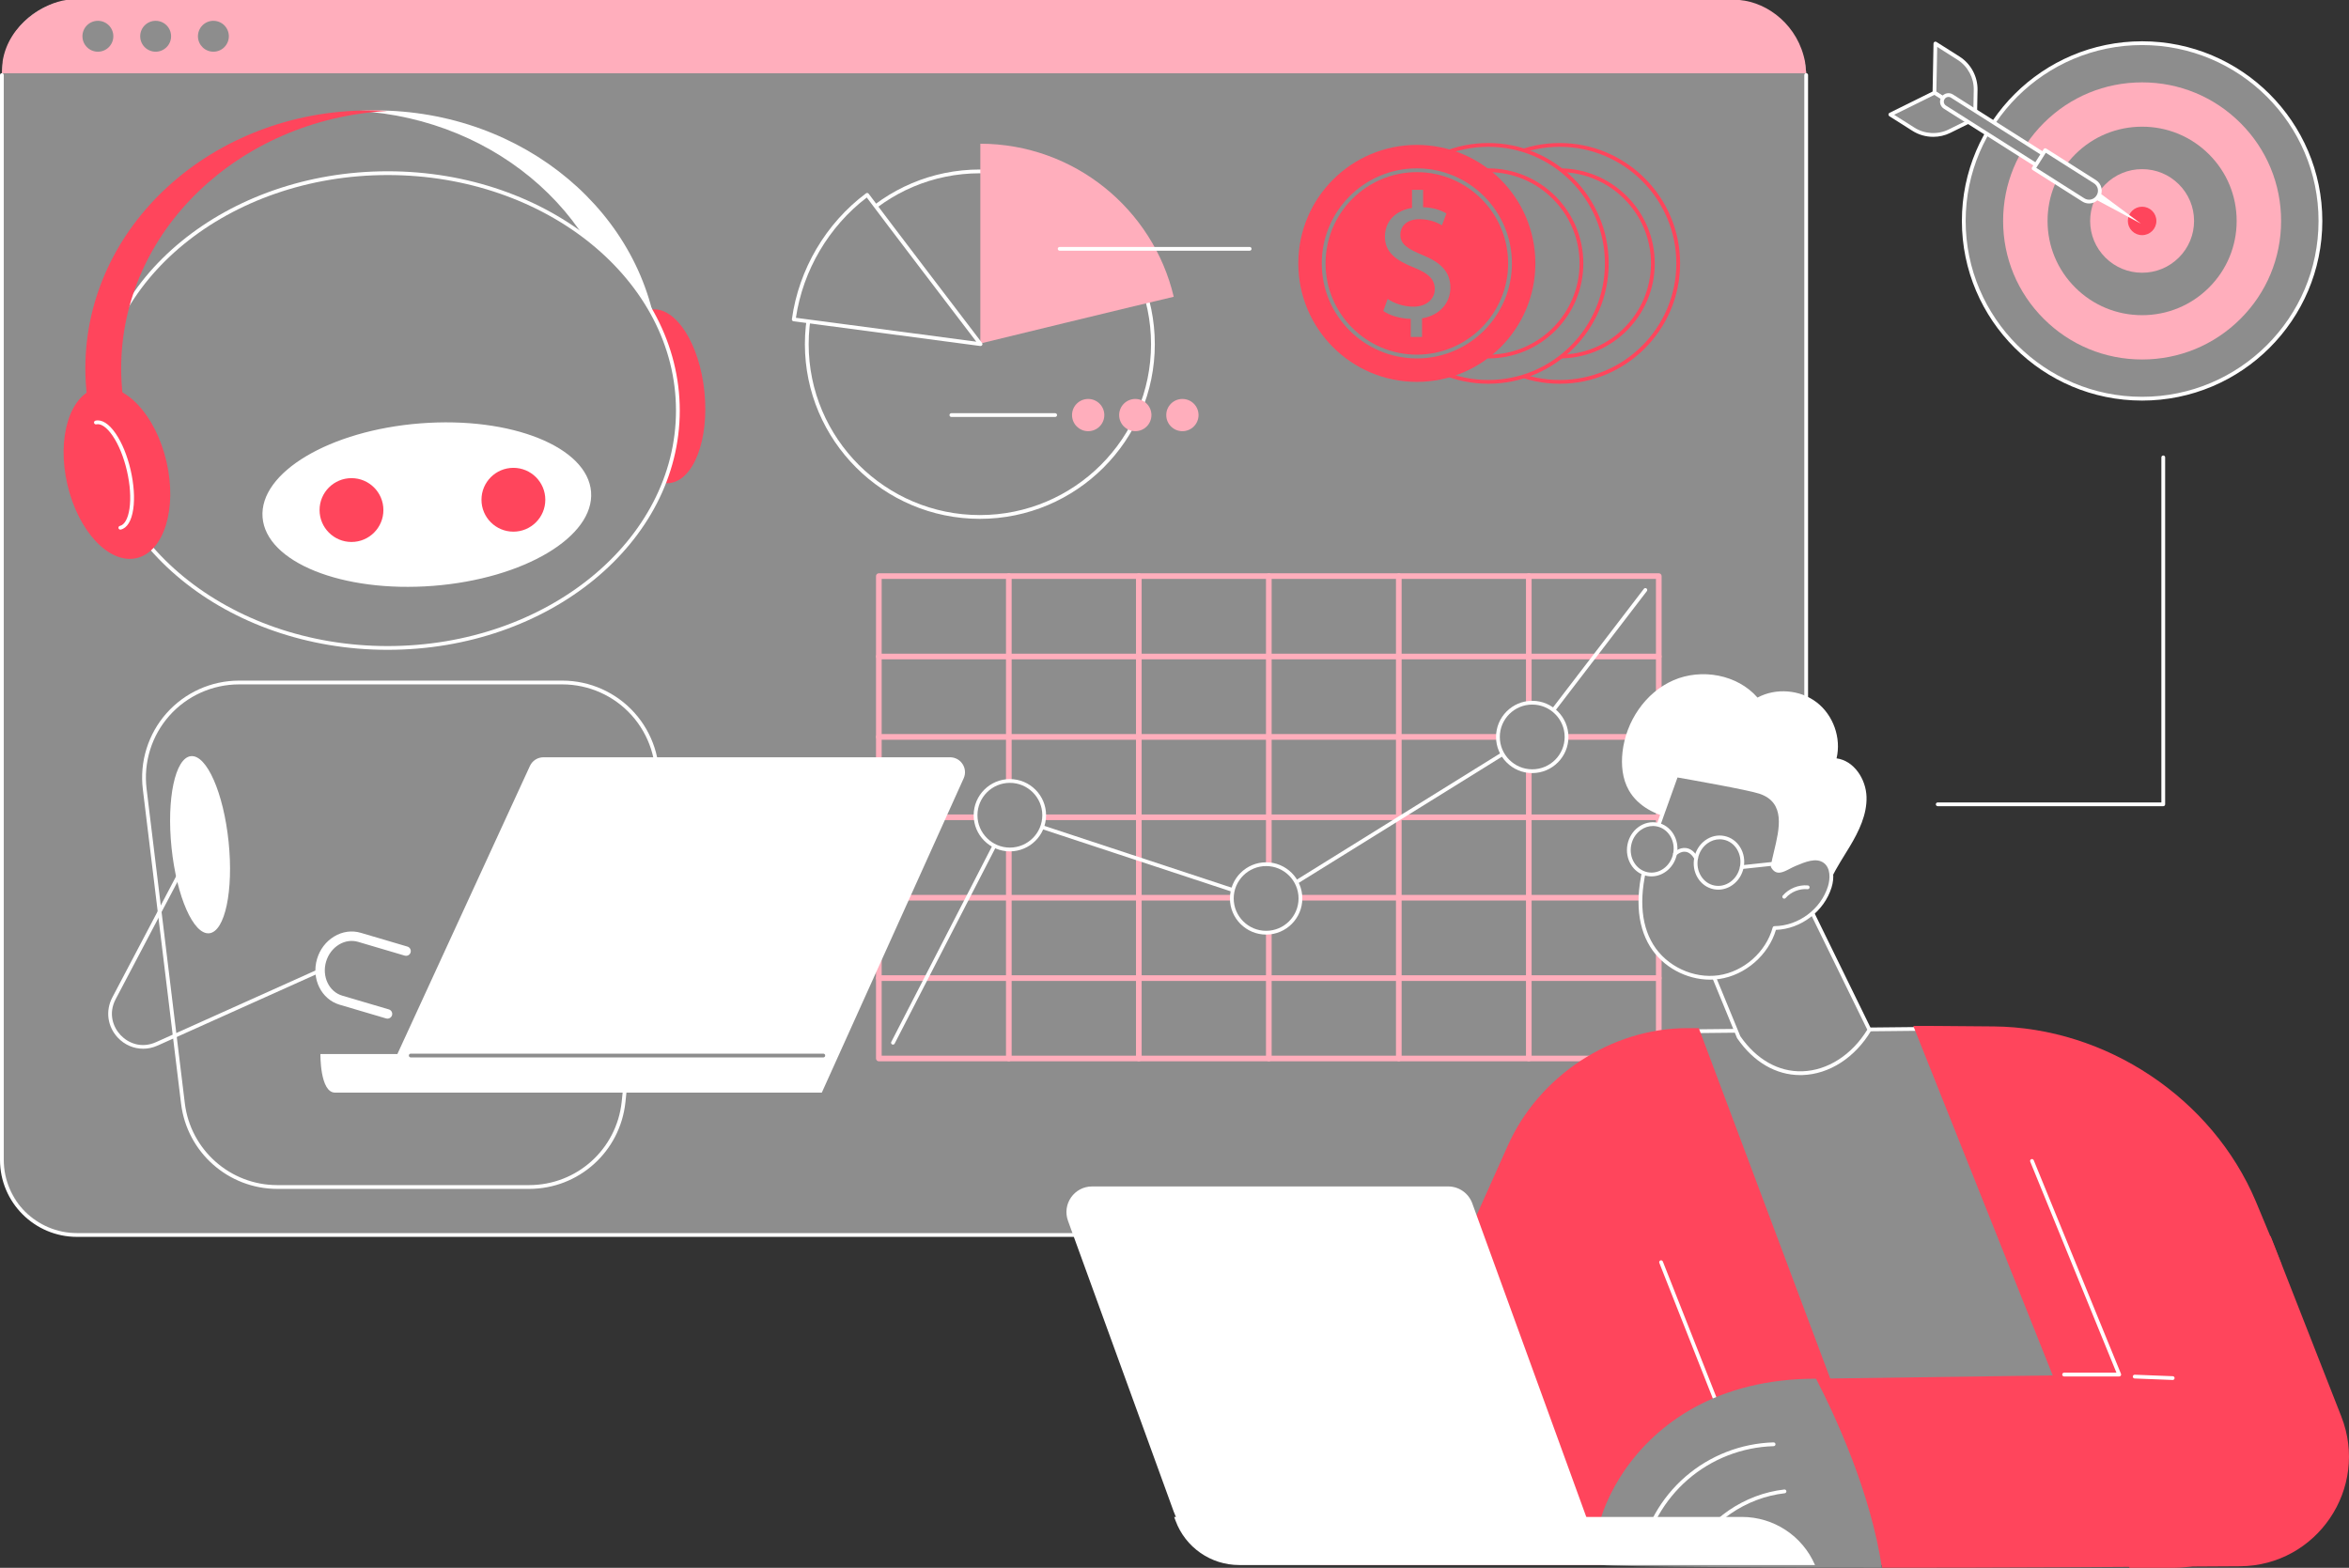 <?xml version="1.0" encoding="UTF-8"?>
<svg xmlns="http://www.w3.org/2000/svg" id="Capa_2" data-name="Capa 2" viewBox="0 0 2741.48 1830">
  <rect x="0" y="0" width="2741.48" height="1830" fill="#333333" stroke="none"/>
  <defs>
    <style>
      .cls-1 {
        fill: #ffaebc;
      }

      .cls-2 {
        fill: #fff;
      }

      .cls-3 {
        fill: #8d8d8d;
      }

      .cls-4 {
        fill: #ff455c;
      }
    </style>
  </defs>
  <g id="Capa_2-2" data-name="Capa 2">
    <g id="Illustration">
      <g id="AI-powered_marketing_tools" data-name="AI-powered marketing tools">
        <g>
          <g>
            <rect class="cls-3" x="2.2" width="2105.77" height="1441.49" rx="87.6" ry="87.6"></rect>
            <rect class="cls-3" x="2.2" width="2105.77" height="1441.49" rx="87.6" ry="87.6"></rect>
            <path class="cls-1" d="M2107.97,85.52l-1.27-12.86c-7.75-42.48-43.02-69.85-76.66-72.66H77.22C52.62,3.31,10.12,27.53,3.11,71.34l-.91,14.18h2105.77Z"></path>
            <path class="cls-2" d="M2020.38,1443.7H89.8c-49.52,0-89.8-40.28-89.8-89.8V87.6c0-1.22.99-2.2,2.2-2.2s2.2.99,2.2,2.2v1266.3c0,47.09,38.31,85.39,85.39,85.39h1930.58c47.09,0,85.39-38.31,85.39-85.39V87.6c0-1.22.99-2.2,2.2-2.2s2.2.99,2.2,2.2v1266.3c0,49.52-40.28,89.8-89.8,89.8h.02Z"></path>
            <circle class="cls-3" cx="114.24" cy="42.32" r="18.03"></circle>
            <circle class="cls-3" cx="181.65" cy="42.32" r="18.03"></circle>
            <circle class="cls-3" cx="249.05" cy="42.32" r="18.03" transform="translate(165.83 280.84) rotate(-80.41)"></circle>
          </g>
          <g>
            <rect class="cls-3" x="1025.56" y="671.74" width="909.56" height="563.75"></rect>
            <g>
              <path class="cls-1" d="M1935.94,1238.8h-910.26c-1.82,0-3.3-1.48-3.3-3.3v-563.07c0-1.82,1.48-3.3,3.3-3.3h910.26c1.82,0,3.3,1.48,3.3,3.3v563.07c0,1.82-1.48,3.3-3.3,3.3ZM1028.99,1232.19h903.65v-556.46h-903.65v556.46Z"></path>
              <path class="cls-1" d="M1935.94,1144.96h-910.26c-1.82,0-3.3-1.48-3.3-3.3s1.48-3.3,3.3-3.3h910.26c1.82,0,3.3,1.48,3.3,3.3s-1.48,3.3-3.3,3.3Z"></path>
              <path class="cls-1" d="M1935.94,1051.11h-910.26c-1.82,0-3.3-1.48-3.3-3.3s1.48-3.3,3.3-3.3h910.26c1.82,0,3.3,1.48,3.3,3.3s-1.48,3.3-3.3,3.3Z"></path>
              <path class="cls-1" d="M1935.94,957.27h-910.26c-1.82,0-3.3-1.48-3.3-3.3s1.48-3.3,3.3-3.3h910.26c1.82,0,3.3,1.48,3.3,3.3s-1.48,3.3-3.3,3.3Z"></path>
              <path class="cls-1" d="M1935.94,863.42h-910.26c-1.82,0-3.3-1.48-3.3-3.3s1.48-3.3,3.3-3.3h910.26c1.82,0,3.3,1.48,3.3,3.3s-1.48,3.3-3.3,3.3Z"></path>
              <path class="cls-1" d="M1935.94,769.58h-910.26c-1.82,0-3.3-1.48-3.3-3.3s1.48-3.3,3.3-3.3h910.26c1.82,0,3.3,1.48,3.3,3.3s-1.48,3.3-3.3,3.3Z"></path>
              <path class="cls-1" d="M1177.39,1238.8c-1.82,0-3.3-1.48-3.3-3.3v-563.07c0-1.82,1.48-3.3,3.3-3.3s3.3,1.48,3.3,3.3v563.07c0,1.82-1.48,3.3-3.3,3.3Z"></path>
              <path class="cls-1" d="M1329.1,1238.8c-1.82,0-3.3-1.48-3.3-3.3v-563.07c0-1.82,1.48-3.3,3.3-3.3s3.3,1.48,3.3,3.3v563.07c0,1.82-1.48,3.3-3.3,3.3Z"></path>
              <path class="cls-1" d="M1480.81,1238.8c-1.82,0-3.3-1.48-3.3-3.3v-563.07c0-1.82,1.48-3.3,3.3-3.3s3.3,1.48,3.3,3.3v563.07c0,1.82-1.48,3.3-3.3,3.3Z"></path>
              <path class="cls-1" d="M1632.52,1238.8c-1.82,0-3.3-1.48-3.3-3.3v-563.07c0-1.82,1.48-3.3,3.3-3.3s3.3,1.48,3.3,3.3v563.07c0,1.82-1.48,3.3-3.3,3.3Z"></path>
              <path class="cls-1" d="M1784.23,1238.8c-1.82,0-3.3-1.48-3.3-3.3v-563.07c0-1.82,1.48-3.3,3.3-3.3s3.3,1.48,3.3,3.3v563.07c0,1.82-1.48,3.3-3.3,3.3Z"></path>
            </g>
            <path class="cls-2" d="M1042.17,1219.34c-.34,0-.68-.08-1.01-.25-1.08-.56-1.51-1.88-.95-2.97l136.04-264.25c.49-.96,1.62-1.42,2.65-1.08l298.32,98.46,312.92-194.35,128.38-167.61c.74-.96,2.12-1.15,3.09-.41.97.74,1.15,2.12.41,3.09l-128.62,167.93c-.16.21-.36.39-.59.53l-314.14,195.1c-.56.34-1.23.43-1.85.22l-297.51-98.19-135.18,262.57c-.39.76-1.16,1.19-1.96,1.19v.02Z"></path>
            <g>
              <ellipse class="cls-3" cx="1178.61" cy="951.55" rx="40.04" ry="39.98"></ellipse>
              <path class="cls-2" d="M1178.61,993.74c-23.29,0-42.25-18.92-42.25-42.18s18.95-42.18,42.25-42.18,42.25,18.92,42.25,42.18-18.95,42.18-42.25,42.18ZM1178.61,913.77c-20.86,0-37.84,16.95-37.84,37.78s16.98,37.78,37.84,37.78,37.84-16.95,37.84-37.78-16.98-37.78-37.84-37.78Z"></path>
            </g>
            <g>
              <ellipse class="cls-3" cx="1477.68" cy="1048.69" rx="40.04" ry="39.98"></ellipse>
              <path class="cls-2" d="M1477.68,1090.87c-23.29,0-42.25-18.92-42.25-42.18s18.95-42.18,42.25-42.18,42.25,18.92,42.25,42.18-18.95,42.18-42.25,42.18ZM1477.68,1010.91c-20.86,0-37.84,16.95-37.84,37.78s16.98,37.78,37.84,37.78,37.84-16.95,37.84-37.78-16.98-37.78-37.84-37.78h0Z"></path>
            </g>
            <g>
              <ellipse class="cls-3" cx="1788.25" cy="860.18" rx="40.04" ry="39.98"></ellipse>
              <path class="cls-2" d="M1788.25,902.36c-23.29,0-42.25-18.92-42.25-42.18s18.95-42.18,42.25-42.18,42.25,18.92,42.25,42.18-18.95,42.18-42.25,42.18ZM1788.25,822.4c-20.86,0-37.84,16.95-37.84,37.78s16.98,37.78,37.84,37.78,37.84-16.95,37.84-37.78-16.98-37.78-37.84-37.78Z"></path>
            </g>
          </g>
          <g>
            <g>
              <g>
                <path class="cls-3" d="M278.98,796.64h377.35c65.87,0,117.22,57.07,110.28,122.58l-38.87,367.06c-5.97,56.41-53.56,99.22-110.28,99.22h-293.86c-56.07,0-103.32-41.85-110.09-97.52l-44.62-367.06c-8.03-66.07,43.53-124.28,110.09-124.28h0Z"></path>
                <path class="cls-2" d="M617.46,1387.7h-293.86c-57.12,0-105.38-42.76-112.28-99.45l-44.62-367.06c-3.9-32.12,6.16-64.43,27.61-88.64,21.45-24.22,52.31-38.11,84.66-38.11h377.35c32.02,0,62.67,13.65,84.08,37.46,21.42,23.8,31.76,55.72,28.39,87.56l-38.87,367.06c-6.11,57.69-54.46,101.19-112.47,101.19h0ZM278.98,798.84c-31.09,0-60.75,13.35-81.37,36.62s-30.29,54.33-26.53,85.19l44.62,367.06c6.62,54.49,53.01,95.58,107.9,95.58h293.86c55.75,0,102.22-41.81,108.09-97.25l38.87-367.06c3.24-30.6-6.71-61.27-27.29-84.14-20.58-22.88-50.03-36-80.8-36h-377.35,0Z"></path>
              </g>
              <ellipse class="cls-2" cx="233.49" cy="985.98" rx="33.48" ry="103.92" transform="translate(-100.11 29.22) rotate(-5.9)"></ellipse>
              <path class="cls-2" d="M167,1224.09c-10.93,0-21.56-4.47-29.53-12.95-12.1-12.88-14.6-31.3-6.37-46.94l98.11-186.36c.57-1.08,1.9-1.49,2.98-.92s1.49,1.9.92,2.98l-98.11,186.36c-8.91,16.93-2.91,32.73,5.68,41.87s23.98,16.12,41.44,8.28l185.51-83.36c1.12-.5,2.41,0,2.91,1.11s0,2.41-1.11,2.91l-185.51,83.36c-5.51,2.47-11.26,3.68-16.93,3.68v-.02Z"></path>
              <path class="cls-2" d="M452.26,1189c-.52,0-1.04-.07-1.56-.23l-54.39-16.06c-21.33-6.3-33.13-30.24-26.3-53.38,3.28-11.11,10.34-20.42,19.87-26.19,9.7-5.88,20.78-7.41,31.21-4.33l54.39,16.06c2.92.86,4.58,3.92,3.72,6.84-.86,2.92-3.92,4.59-6.84,3.72l-54.39-16.06c-7.42-2.19-15.37-1.06-22.38,3.19-7.18,4.35-12.51,11.41-15.02,19.89-5.11,17.31,3.35,35.11,18.86,39.69l54.39,16.06c2.92.86,4.58,3.92,3.72,6.84-.71,2.4-2.9,3.95-5.28,3.95h0Z"></path>
            </g>
            <g>
              <g>
                <path class="cls-2" d="M726.95,409.17c13.79-1.67,27.59-3.3,41.39-4.96-14.39-154.22-156.7-275.32-330.17-275.32-7.02,0-13.99.22-20.91.61,165.7,9.37,298.4,129.36,309.69,279.66h0Z"></path>
                <ellipse class="cls-4" cx="770.95" cy="462.52" rx="51.44" ry="101.87" transform="translate(-42.59 79.85) rotate(-5.77)"></ellipse>
              </g>
              <g>
                <g>
                  <ellipse class="cls-3" cx="452.47" cy="479.21" rx="338.67" ry="277.09"></ellipse>
                  <path class="cls-2" d="M452.47,758.5c-187.96,0-340.87-125.29-340.87-279.29S264.52,199.92,452.47,199.92s340.87,125.29,340.87,279.29-152.91,279.29-340.87,279.29h0ZM452.47,204.32c-185.53,0-336.46,123.31-336.46,274.89s150.94,274.89,336.46,274.89,336.46-123.31,336.46-274.89-150.94-274.89-336.46-274.89Z"></path>
                </g>
                <ellipse class="cls-2" cx="498.13" cy="588.99" rx="192.28" ry="95.12" transform="translate(-44.1 40.33) rotate(-4.44)"></ellipse>
                <circle class="cls-4" cx="410.21" cy="595.35" r="37.25"></circle>
                <circle class="cls-4" cx="599.17" cy="583.32" r="37.25"></circle>
              </g>
              <g>
                <path class="cls-4" d="M148.57,492.37c-4.67-20.13-7.15-41-7.15-62.39,0-159.9,137.21-290.66,310.48-300.46-6.92-.39-13.88-.61-20.91-.61-183.02,0-331.39,134.8-331.39,301.07,0,22.45,2.73,44.31,7.85,65.36,13.74-.61,27.44-1.64,41.11-2.97h.01Z"></path>
                <ellipse class="cls-4" cx="136.47" cy="552.19" rx="59.36" ry="101.87" transform="translate(-121.34 45.17) rotate(-13.07)"></ellipse>
                <path class="cls-2" d="M140.44,618.18c-1,0-1.91-.69-2.14-1.7-.28-1.19.46-2.37,1.65-2.64,5.41-1.26,9.48-8.59,11.17-20.11,1.82-12.39.75-28.1-3-44.25-3.75-16.14-9.72-30.72-16.81-41.04-6.6-9.61-13.5-14.38-18.89-13.14-1.18.29-2.37-.46-2.64-1.65-.28-1.19.46-2.37,1.65-2.64,7.38-1.72,15.73,3.59,23.52,14.93,7.39,10.76,13.6,25.87,17.47,42.54s4.96,32.96,3.07,45.88c-1.99,13.62-7.15,22.06-14.53,23.77-.17.04-.34.06-.5.06h-.02Z"></path>
              </g>
            </g>
            <g>
              <path class="cls-2" d="M391.04,1275.33h568.08l165.55-366.81c5.21-11.54-3.23-24.61-15.9-24.61h-474.48c-6.81,0-13,3.96-15.84,10.15l-154.67,336.24h-89.82s-.69,45.03,17.08,45.03h0Z"></path>
              <path class="cls-3" d="M960.86,1234.24h-481.48c-1.22,0-2.2-.99-2.2-2.2s.99-2.2,2.2-2.2h481.48c1.22,0,2.2.99,2.2,2.2s-.99,2.2-2.2,2.2Z"></path>
            </g>
          </g>
          <g>
            <g>
              <g>
                <ellipse class="cls-3" cx="1143.56" cy="401.73" rx="201.99" ry="201.67"></ellipse>
                <path class="cls-2" d="M1143.57,605.6c-112.59,0-204.19-91.46-204.19-203.87s91.6-203.87,204.19-203.87,204.19,91.46,204.19,203.87-91.6,203.87-204.19,203.87h0ZM1143.57,202.26c-110.16,0-199.79,89.48-199.79,199.47s89.62,199.47,199.79,199.47,199.79-89.48,199.79-199.47-89.62-199.47-199.79-199.47h0Z"></path>
              </g>
              <path class="cls-1" d="M1369.85,346.39c-24.17-102.23-116.01-178.36-225.71-178.66v233.21s188.08-45.87,225.71-54.54h0Z"></path>
              <g>
                <path class="cls-3" d="M1012.02,227.44c-47.45,35.51-77.72,88.37-85.62,145.39,53.43,7.14,217.98,28.86,217.98,28.86,0,0-110.66-145.04-132.36-174.25Z"></path>
                <path class="cls-2" d="M1144.39,403.89c-.09,0-.19,0-.29-.02-1.65-.22-165.17-21.81-217.99-28.86-.58-.08-1.11-.38-1.46-.85-.35-.47-.51-1.06-.43-1.64,8.06-58.24,39.59-111.76,86.48-146.85.47-.35,1.05-.5,1.64-.42.58.08,1.1.4,1.45.86,21.45,28.87,131.24,172.78,132.35,174.23.54.71.6,1.67.15,2.44-.4.69-1.13,1.1-1.91,1.1h.01ZM928.9,370.94c49.33,6.58,182.39,24.16,210.52,27.87-17.99-23.58-105.95-138.94-127.84-168.28-44.4,33.96-74.4,84.91-82.68,140.4h0Z"></path>
              </g>
            </g>
            <path class="cls-2" d="M1458.46,292.63h-221.75c-1.22,0-2.2-.99-2.2-2.2s.99-2.2,2.2-2.2h221.75c1.22,0,2.2.99,2.2,2.2s-.99,2.2-2.2,2.2Z"></path>
            <g>
              <g>
                <ellipse class="cls-1" cx="1379.96" cy="484.48" rx="18.84" ry="18.81"></ellipse>
                <ellipse class="cls-1" cx="1324.98" cy="484.48" rx="18.84" ry="18.81"></ellipse>
                <ellipse class="cls-1" cx="1269.99" cy="484.48" rx="18.84" ry="18.81"></ellipse>
              </g>
              <path class="cls-2" d="M1231.46,486.69h-121.13c-1.22,0-2.2-.99-2.2-2.2s.99-2.2,2.2-2.2h121.13c1.22,0,2.2.99,2.2,2.2s-.99,2.2-2.2,2.2Z"></path>
            </g>
          </g>
          <g>
            <g>
              <g>
                <ellipse class="cls-3" cx="1820.27" cy="307.44" rx="138.34" ry="138.29"></ellipse>
                <path class="cls-4" d="M1820.27,447.92c-77.5,0-140.55-63.02-140.55-140.49s63.05-140.49,140.55-140.49,140.55,63.02,140.55,140.49-63.05,140.49-140.55,140.49h0ZM1820.27,171.35c-75.07,0-136.14,61.05-136.14,136.08s61.07,136.08,136.14,136.08,136.14-61.05,136.14-136.08-61.07-136.08-136.14-136.08h0Z"></path>
              </g>
              <g>
                <ellipse class="cls-3" cx="1820.27" cy="307.44" rx="108.77" ry="108.72"></ellipse>
                <path class="cls-4" d="M1820.27,418.36c-61.19,0-110.97-49.76-110.97-110.92s49.78-110.92,110.97-110.92,110.97,49.76,110.97,110.92-49.78,110.92-110.97,110.92ZM1820.27,200.92c-58.76,0-106.56,47.78-106.56,106.52s47.8,106.52,106.56,106.52,106.56-47.78,106.56-106.52-47.8-106.52-106.56-106.52h0Z"></path>
              </g>
            </g>
            <g>
              <g>
                <ellipse class="cls-3" cx="1736.92" cy="307.44" rx="138.34" ry="138.29"></ellipse>
                <path class="cls-4" d="M1736.92,447.92c-77.5,0-140.55-63.02-140.55-140.49s63.05-140.49,140.55-140.49,140.54,63.02,140.54,140.49-63.05,140.49-140.54,140.49h0ZM1736.92,171.35c-75.07,0-136.14,61.05-136.14,136.08s61.07,136.08,136.14,136.08,136.14-61.05,136.14-136.08-61.07-136.08-136.14-136.08h0Z"></path>
              </g>
              <g>
                <ellipse class="cls-3" cx="1736.92" cy="307.44" rx="108.77" ry="108.72"></ellipse>
                <path class="cls-4" d="M1736.92,418.36c-61.19,0-110.97-49.76-110.97-110.92s49.78-110.92,110.97-110.92,110.97,49.76,110.97,110.92-49.78,110.92-110.97,110.92ZM1736.92,200.92c-58.76,0-106.56,47.78-106.56,106.52s47.8,106.52,106.56,106.52,106.56-47.78,106.56-106.52-47.8-106.52-106.56-106.52h0Z"></path>
              </g>
            </g>
            <g>
              <ellipse class="cls-4" cx="1653.57" cy="307.44" rx="138.34" ry="138.29"></ellipse>
              <path class="cls-3" d="M1653.57,418.36c-61.19,0-110.97-49.76-110.97-110.92s49.78-110.92,110.97-110.92,110.97,49.76,110.97,110.92-49.78,110.92-110.97,110.92ZM1653.57,200.92c-58.76,0-106.56,47.78-106.56,106.52s47.8,106.52,106.56,106.52,106.56-47.78,106.56-106.52-47.8-106.52-106.56-106.52h0Z"></path>
              <path class="cls-3" d="M1646.45,393.32v-21.13c-12.14-.21-24.7-3.98-32.02-9.21l5.02-14.02c7.54,5.02,18.42,9,30.14,9,14.86,0,24.91-8.58,24.91-20.5s-8.16-18.62-23.65-24.9c-21.35-8.37-34.54-17.99-34.54-36.19s12.35-30.55,31.61-33.68v-21.13h12.97v20.29c12.56.42,21.14,3.77,27.21,7.32l-5.23,13.81c-4.4-2.51-12.98-7.11-26.37-7.11-16.12,0-22.18,9.62-22.18,17.99,0,10.88,7.74,16.32,25.95,23.85,21.56,8.79,32.44,19.67,32.44,38.29,0,16.53-11.51,32.01-33.07,35.57v21.76h-13.19,0Z"></path>
            </g>
          </g>
        </g>
        <g>
          <g>
            <g>
              <polygon class="cls-3" points="1992.44 1332.18 1978.93 1203.66 2239.35 1200.97 2535.72 1797.76 2173.35 1785.51 1992.44 1332.18"></polygon>
              <path class="cls-2" d="M2535.72,1799.96h-.08l-362.37-12.25c-.87-.03-1.65-.57-1.97-1.38l-180.92-453.32c-.08-.19-.12-.39-.14-.59l-13.51-128.52c-.07-.62.13-1.23.54-1.7.41-.46,1-.73,1.62-.74l260.42-2.69h.02c.84,0,1.6.47,1.97,1.22l296.37,596.78c.35.69.3,1.52-.12,2.17-.41.63-1.11,1.01-1.85,1.01h.02ZM2174.87,1783.35l357.24,12.08-294.12-592.24-256.62,2.65,13.23,125.81,180.27,451.7h0Z"></path>
            </g>
            <g>
              <path class="cls-4" d="M2217.66,1826.74l-235.01-626.66h-13.49c-88.74,0-172.93,55.69-209.23,136.67l-219.68,489.99h677.42-.01Z"></path>
              <path class="cls-2" d="M2044.1,1742.82c-.88,0-1.71-.53-2.05-1.39l-105.48-267.35c-.45-1.13.11-2.41,1.24-2.86,1.14-.44,2.41.11,2.86,1.24l105.48,267.35c.45,1.13-.11,2.41-1.24,2.86-.27.1-.54.15-.81.15h0Z"></path>
            </g>
            <path class="cls-4" d="M2662.64,1475.55c-.45-.85-1.12-2.47-1.98-4.79-5.19-13.94-15.52-39.04-27.93-68.46-50.88-120.67-174.96-203.06-305.91-204.23-51.91-.47-93.02-.77-93.84-.55l252.29,632.48h51.43c70.86,0,128.3-57.44,128.3-128.3l-2.36-226.14h0Z"></path>
            <g>
              <path class="cls-4" d="M2473.34,1604.43l-101.85-249.34,278.58,87.98,82.45,210.32c32.79,83.65-28.49,174.19-118.34,174.81-131.04.91-294.01,1.88-417.81,1.75-13.16-87.44-53.35-175.01-76.89-220.69,180.67-2.61,353.86-4.82,353.86-4.82h0Z"></path>
              <path class="cls-2" d="M2473.34,1606.63h-64.36c-1.22,0-2.2-.99-2.2-2.2s.99-2.2,2.2-2.2h61.08l-100.61-246.31c-.46-1.13.08-2.41,1.21-2.87s2.41.08,2.87,1.21l101.85,249.34c.28.68.2,1.45-.21,2.06s-1.1.97-1.83.97h0Z"></path>
              <path class="cls-3" d="M2119.48,1609.25c23.54,45.68,63.74,133.25,76.89,220.69-101.61-.11-316.55-.96-326.03-3.2-30.59-7.22,17.83-217.49,249.14-217.49h0Z"></path>
              <path class="cls-2" d="M2535.72,1610.74h-.09l-44.36-1.73c-1.22-.05-2.16-1.07-2.11-2.29.05-1.22,1.07-2.15,2.29-2.11l44.36,1.73c1.22.05,2.16,1.07,2.11,2.29-.05,1.19-1.02,2.12-2.2,2.12h0Z"></path>
              <path class="cls-2" d="M1914.94,1822.23c-.12,0-.25-.01-.38-.03-1.2-.21-2-1.35-1.79-2.55,6.45-37.22,25.72-71.33,54.28-96.06,28.55-24.73,65.07-38.93,102.83-40,1.23,0,2.23.93,2.27,2.14.03,1.22-.93,2.23-2.14,2.27-36.74,1.03-72.28,14.86-100.07,38.92-27.79,24.06-46.54,57.26-52.82,93.48-.19,1.07-1.12,1.83-2.17,1.83h-.01Z"></path>
              <path class="cls-2" d="M1973.57,1817.45c-.35,0-.7-.08-1.03-.25-1.08-.57-1.49-1.9-.92-2.98,21.85-41.38,64.3-70.37,110.8-75.64,1.21-.15,2.3.73,2.44,1.94s-.73,2.3-1.94,2.44c-45.07,5.12-86.22,33.21-107.39,73.32-.4.75-1.16,1.17-1.95,1.17h-.01Z"></path>
            </g>
            <g>
              <path class="cls-2" d="M1453.57,1822.92h416.77l-152.08-418.38c-4.3-11.82-15.53-19.69-28.11-19.69h-415.6c-20.75,0-35.2,20.62-28.11,40.13l123.31,339.23c12.81,35.25,46.31,58.72,83.82,58.72h0Z"></path>
              <path class="cls-2" d="M2032.97,1770.6h-662.64l1.66,4.47c11.49,31.05,41.09,51.67,74.2,51.67h672.08c-14.67-34.07-48.21-56.14-85.3-56.14Z"></path>
            </g>
          </g>
          <g>
            <g>
              <path class="cls-3" d="M2029.24,1210.67l-32.69-79.51s-16.05-137.75,114.74-73.34l70.51,144.18c-34.83,58.17-108.13,72.95-152.55,8.67h-.01Z"></path>
              <path class="cls-2" d="M2101.07,1254.88c-28.37,0-54.44-15.17-73.63-42.95-.09-.13-.17-.27-.23-.42l-32.69-79.51c-.08-.19-.13-.38-.15-.58-.29-2.47-6.67-60.75,26.1-83.88,20.44-14.42,51.32-11.63,91.8,8.31.44.22.79.57,1.01,1.01l70.51,144.18c.33.67.29,1.46-.09,2.1-18.77,31.35-48.68,50.68-80.01,51.7-.87.03-1.74.04-2.61.04h0ZM2031.19,1209.62c18.89,27.23,44.6,41.68,72.34,40.81,29.48-.96,57.72-19.08,75.75-48.54l-69.65-142.42c-38.57-18.86-67.72-21.67-86.63-8.34-29.51,20.82-24.76,75.01-24.31,79.49l32.48,79h.02Z"></path>
            </g>
            <g>
              <path class="cls-2" d="M2158.89,988.01c10.6-17.72,20.12-37.26,19.5-57.9s-14.5-42.19-34.97-44.94c5.67-23.76-3.79-50.45-23.16-65.34-19.37-14.89-47.59-17.17-69.1-5.59-23.48-26.99-65.45-34.49-98.23-20.16s-55.27,48.04-59.31,83.59c-1.74,15.27-.22,31.38,7.36,44.75,10.61,18.73,31.76,29.55,53.01,32.91,12.11,1.91,25.87,2.39,34.09,11.49,5.1,5.65,6.84,13.45,9.26,20.66,8.57,25.51,28.25,47.07,52.88,57.93,20.05,8.84,54.67,14.12,74.54,1.44,7.7-4.91,9.14-14.3,12.9-22.21,6.07-12.77,13.99-24.54,21.24-36.64h0Z"></path>
              <g>
                <g>
                  <path class="cls-3" d="M1922.58,1001.7c-9.8,33.7-13.3,72.16,5.08,102.06,16.01,26.04,48.17,41.12,78.42,36.78s56.88-27.85,64.92-57.34c28.66-.25,56.01-20.61,64.48-47.99,3.18-10.29,3.03-23.33-5.63-29.73-9.9-7.32-23.67-1.54-35.03,3.22-11.36,4.76-19.91,13.23-25.92,2.48,4.32-27.15,25.21-73.27-14.66-86.79-14.84-5.03-97.88-19.41-97.88-19.41,0,0-28.5,78.54-33.78,96.71h0Z"></path>
                  <path class="cls-2" d="M1995.71,1143.48c-27.71,0-55.38-14.9-69.92-38.57-16-26.02-17.79-60.96-5.32-103.83l2.11.62-2.11-.62c5.24-18.03,33.54-96.06,33.82-96.84.36-1,1.39-1.6,2.45-1.42,3.4.59,83.38,14.46,98.21,19.49,34.4,11.66,25.9,46.94,19.7,72.71-1.36,5.64-2.65,10.99-3.45,15.73,3.22,5.2,6.73,4.01,15.38-.5,2.34-1.22,4.75-2.48,7.39-3.58,11.72-4.92,26.29-11.03,37.19-2.96,9.82,7.26,9.76,21.37,6.43,32.15-8.64,27.92-35.76,48.51-64.91,49.5-8.76,29.51-35.79,52.98-66.28,57.36-3.54.51-7.12.76-10.69.76h0ZM1957.8,907.48c-4.22,11.67-28.34,78.44-33.11,94.84-12.11,41.63-10.48,75.37,4.84,100.29,15.53,25.26,46.86,39.98,76.23,35.76,29.35-4.21,55.3-27.13,63.11-55.74.26-.95,1.12-1.62,2.11-1.62,27.91-.24,54.15-19.77,62.4-46.44,2.75-8.91,3.14-21.41-4.84-27.31-8.89-6.57-21.62-1.23-32.85,3.48-2.48,1.04-4.81,2.26-7.07,3.43-7.83,4.08-15.93,8.31-21.65-1.9-.24-.43-.33-.93-.25-1.42.81-5.1,2.19-10.81,3.64-16.85,6.45-26.78,13.76-57.14-16.83-67.5-13.3-4.51-83.48-16.87-95.73-19.01h0Z"></path>
                </g>
                <path class="cls-2" d="M2082.34,1048.95c-.51,0-1.03-.18-1.45-.54-.92-.8-1.02-2.19-.22-3.11,7.17-8.25,18.39-12.79,29.27-11.81,1.21.11,2.11,1.17,2,2.39-.11,1.21-1.16,2.13-2.39,2-9.47-.82-19.3,3.11-25.56,10.32-.44.5-1.05.76-1.66.76h0Z"></path>
              </g>
            </g>
            <g>
              <g>
                <ellipse class="cls-3" cx="1928.36" cy="991.43" rx="29.48" ry="27.18" transform="translate(579.78 2689.32) rotate(-78.75)"></ellipse>
                <path class="cls-2" d="M1927.41,1022.94c-1.77,0-3.55-.17-5.34-.53-15.89-3.16-26.04-19.67-22.64-36.8,1.64-8.27,6.17-15.45,12.74-20.24,6.62-4.83,14.53-6.64,22.26-5.1,15.89,3.16,26.04,19.67,22.63,36.8-3.02,15.2-15.73,25.87-29.65,25.87ZM1929.04,964.15c-5.01,0-9.96,1.64-14.28,4.78-5.67,4.13-9.58,10.36-11.01,17.54-2.93,14.75,5.67,28.93,19.18,31.62,13.49,2.67,26.88-7.13,29.81-21.88s-5.67-28.93-19.17-31.62c-1.5-.3-3.02-.45-4.52-.45h-.01Z"></path>
              </g>
              <path class="cls-2" d="M2005.4,1038.44c-1.8,0-3.6-.18-5.4-.53-7.73-1.54-14.34-6.23-18.61-13.23-4.24-6.94-5.66-15.31-4.02-23.57,1.64-8.27,6.17-15.45,12.73-20.24,6.63-4.83,14.53-6.64,22.26-5.1,7.73,1.54,14.34,6.23,18.61,13.23,4.24,6.93,5.67,15.31,4.02,23.57-1.64,8.27-6.17,15.45-12.74,20.24-5.09,3.7-10.93,5.63-16.86,5.63h.01ZM2006.98,979.65c-5.02,0-9.96,1.64-14.28,4.78-5.67,4.13-9.58,10.36-11.01,17.54s-.2,14.43,3.46,20.42c3.62,5.93,9.2,9.91,15.71,11.2,6.5,1.29,13.19-.25,18.8-4.34,5.67-4.13,9.58-10.36,11.01-17.54s.2-14.43-3.46-20.42c-3.62-5.93-9.21-9.91-15.71-11.2-1.5-.3-3.02-.45-4.52-.45h0Z"></path>
              <path class="cls-2" d="M1979.53,1003.74c-.75,0-1.48-.38-1.89-1.07-3.06-5.1-6.57-7.94-10.43-8.44-5.8-.78-10.73,3.93-10.78,3.98-.87.85-2.27.83-3.12-.05-.85-.87-.83-2.27.05-3.11.26-.25,6.5-6.21,14.42-5.19,5.26.68,9.85,4.23,13.64,10.53.63,1.04.29,2.4-.75,3.02-.35.21-.75.31-1.13.31v.02Z"></path>
              <path class="cls-2" d="M2032.84,1014.34c-1.11,0-2.07-.84-2.19-1.97-.13-1.21.75-2.3,1.96-2.42l49.5-5.3c1.23-.12,2.3.75,2.42,1.96.13,1.21-.75,2.3-1.96,2.42l-49.5,5.3c-.08,0-.16.01-.24.01h.01Z"></path>
            </g>
          </g>
        </g>
        <g>
          <g>
            <g>
              <ellipse class="cls-3" cx="2500.02" cy="257.88" rx="208.13" ry="207.49"></ellipse>
              <path class="cls-2" d="M2500.02,467.57c-115.98,0-210.33-94.07-210.33-209.69s94.35-209.69,210.33-209.69,210.33,94.07,210.33,209.69-94.35,209.69-210.33,209.69ZM2500.02,52.6c-113.55,0-205.92,92.09-205.92,205.28s92.38,205.28,205.92,205.28,205.92-92.09,205.92-205.28-92.38-205.28-205.92-205.28Z"></path>
            </g>
            <path class="cls-1" d="M2500.02,419.6c-43.33,0-84.07-16.82-114.71-47.37s-47.51-71.16-47.51-114.36,16.87-83.81,47.51-114.36,71.38-47.37,114.71-47.37,84.07,16.82,114.71,47.37c30.64,30.55,47.51,71.16,47.51,114.36s-16.87,83.81-47.51,114.36-71.38,47.37-114.71,47.37h0Z"></path>
            <path class="cls-3" d="M2500.02,367.89c-29.47,0-57.19-11.44-78.03-32.22s-32.32-48.4-32.32-77.79,11.48-57.01,32.32-77.79c20.84-20.78,48.55-32.22,78.03-32.22s57.18,11.44,78.03,32.22c20.84,20.78,32.32,48.4,32.32,77.79s-11.48,57.01-32.32,77.79-48.55,32.22-78.03,32.22Z"></path>
            <path class="cls-1" d="M2500.02,318.34c-16.2,0-31.43-6.29-42.88-17.71-11.45-11.42-17.76-26.6-17.76-42.75s6.31-31.33,17.76-42.75,26.68-17.71,42.88-17.71,31.43,6.29,42.88,17.71,17.76,26.6,17.76,42.75-6.31,31.33-17.76,42.75-26.68,17.71-42.88,17.71Z"></path>
            <path class="cls-4" d="M2500.02,274.47c-4.45,0-8.63-1.73-11.77-4.86-3.14-3.13-4.87-7.3-4.87-11.73s1.73-8.6,4.88-11.73c3.14-3.13,7.32-4.86,11.77-4.86s8.63,1.73,11.77,4.86c3.14,3.13,4.88,7.3,4.88,11.73s-1.73,8.6-4.88,11.73c-3.14,3.13-7.32,4.86-11.77,4.86h0Z"></path>
          </g>
          <g>
            <polygon class="cls-2" points="2443.78 231.73 2498.58 261.01 2448.73 223.93 2443.78 231.73"></polygon>
            <g>
              <g>
                <path class="cls-3" d="M2257.67,108.24l47.44,30.08.64-33.29c.29-15-7.28-29.07-19.95-37.11l-27.03-17.14-1.1,57.46h0Z"></path>
                <path class="cls-2" d="M2305.11,140.52c-.41,0-.82-.11-1.18-.34l-47.44-30.08c-.65-.41-1.04-1.13-1.02-1.9l1.1-57.46c.02-.79.46-1.52,1.16-1.9s1.55-.35,2.22.08l27.03,17.14c13.24,8.39,21.28,23.34,20.97,39.01l-.64,33.29c-.02.79-.46,1.52-1.16,1.9-.33.17-.69.26-1.04.26h0ZM2259.89,107.05l43.08,27.32.56-29.38c.27-14.14-6.98-27.63-18.93-35.2l-23.72-15.04-1,52.3h0Z"></path>
              </g>
              <g>
                <path class="cls-3" d="M2257.67,108.24l47.44,30.08-29.85,14.77c-13.45,6.65-29.41,5.81-42.08-2.23l-27.03-17.14,51.52-25.48h0Z"></path>
                <path class="cls-2" d="M2256.22,159.71c-8.47,0-16.92-2.35-24.23-6.99l-27.02-17.14c-.67-.43-1.06-1.18-1.02-1.98s.51-1.51,1.22-1.86l51.52-25.48c.69-.34,1.51-.3,2.16.11l47.44,30.08c.67.43,1.06,1.18,1.02,1.98s-.51,1.51-1.22,1.86l-29.85,14.77c-6.28,3.11-13.15,4.65-20,4.65h-.02ZM2210.63,133.96l23.72,15.04c11.94,7.58,27.24,8.39,39.92,2.11l26.34-13.03-43.09-27.32-46.9,23.2h.01Z"></path>
              </g>
            </g>
            <g>
              <path class="cls-3" d="M2411.57,214.88l-141.69-89.85c-3.5-2.22-4.55-6.88-2.33-10.39l.12-.19c2.22-3.5,6.88-4.55,10.39-2.33l141.69,89.85-8.19,12.91h0Z"></path>
              <path class="cls-2" d="M2411.56,217.09c-.4,0-.81-.11-1.18-.34l-141.69-89.85c-2.2-1.39-3.72-3.56-4.28-6.09-.57-2.53-.11-5.14,1.28-7.33l.12-.19c1.4-2.2,3.56-3.72,6.09-4.29,2.54-.57,5.14-.11,7.34,1.28l141.69,89.85c.49.31.84.81.97,1.38s.02,1.17-.29,1.66l-8.19,12.91c-.42.66-1.13,1.02-1.86,1.02h0ZM2271.05,123.17l139.83,88.67,5.83-9.19-139.83-88.67c-1.2-.77-2.63-1.01-4.01-.7-1.39.31-2.57,1.14-3.33,2.34l-.12.19c-1.57,2.48-.84,5.78,1.64,7.35h0Z"></path>
            </g>
            <g>
              <path class="cls-3" d="M2431.44,233.37l-58-36.78,13.51-21.3,57.99,36.77c5.79,3.67,7.5,11.34,3.83,17.13l-.21.33c-3.67,5.78-11.34,7.5-17.13,3.83h0Z"></path>
              <path class="cls-2" d="M2438.06,237.49c-2.68,0-5.38-.73-7.81-2.27l-58-36.78c-.49-.31-.84-.81-.97-1.38s-.02-1.17.29-1.66l13.51-21.29c.65-1.03,2.01-1.33,3.04-.68l57.99,36.78c3.3,2.09,5.58,5.34,6.44,9.15.85,3.81.17,7.73-1.92,11.02l-.21.33c-2.78,4.38-7.52,6.78-12.37,6.78h.01ZM2376.48,195.9l56.14,35.6c4.76,3.02,11.07,1.6,14.09-3.15l.21-.33c1.46-2.3,1.94-5.04,1.34-7.7-.6-2.66-2.19-4.93-4.5-6.39l-56.13-35.6-11.15,17.57h0Z"></path>
            </g>
          </g>
        </g>
        <path class="cls-2" d="M2524.71,941.01h-263.22c-1.22,0-2.2-.99-2.2-2.2s.99-2.2,2.2-2.2h261.02v-402.75c0-1.22.99-2.2,2.2-2.2s2.2.99,2.2,2.2v404.95c0,1.22-.99,2.2-2.2,2.2Z"></path>
      </g>
    </g>
  </g>
</svg>
